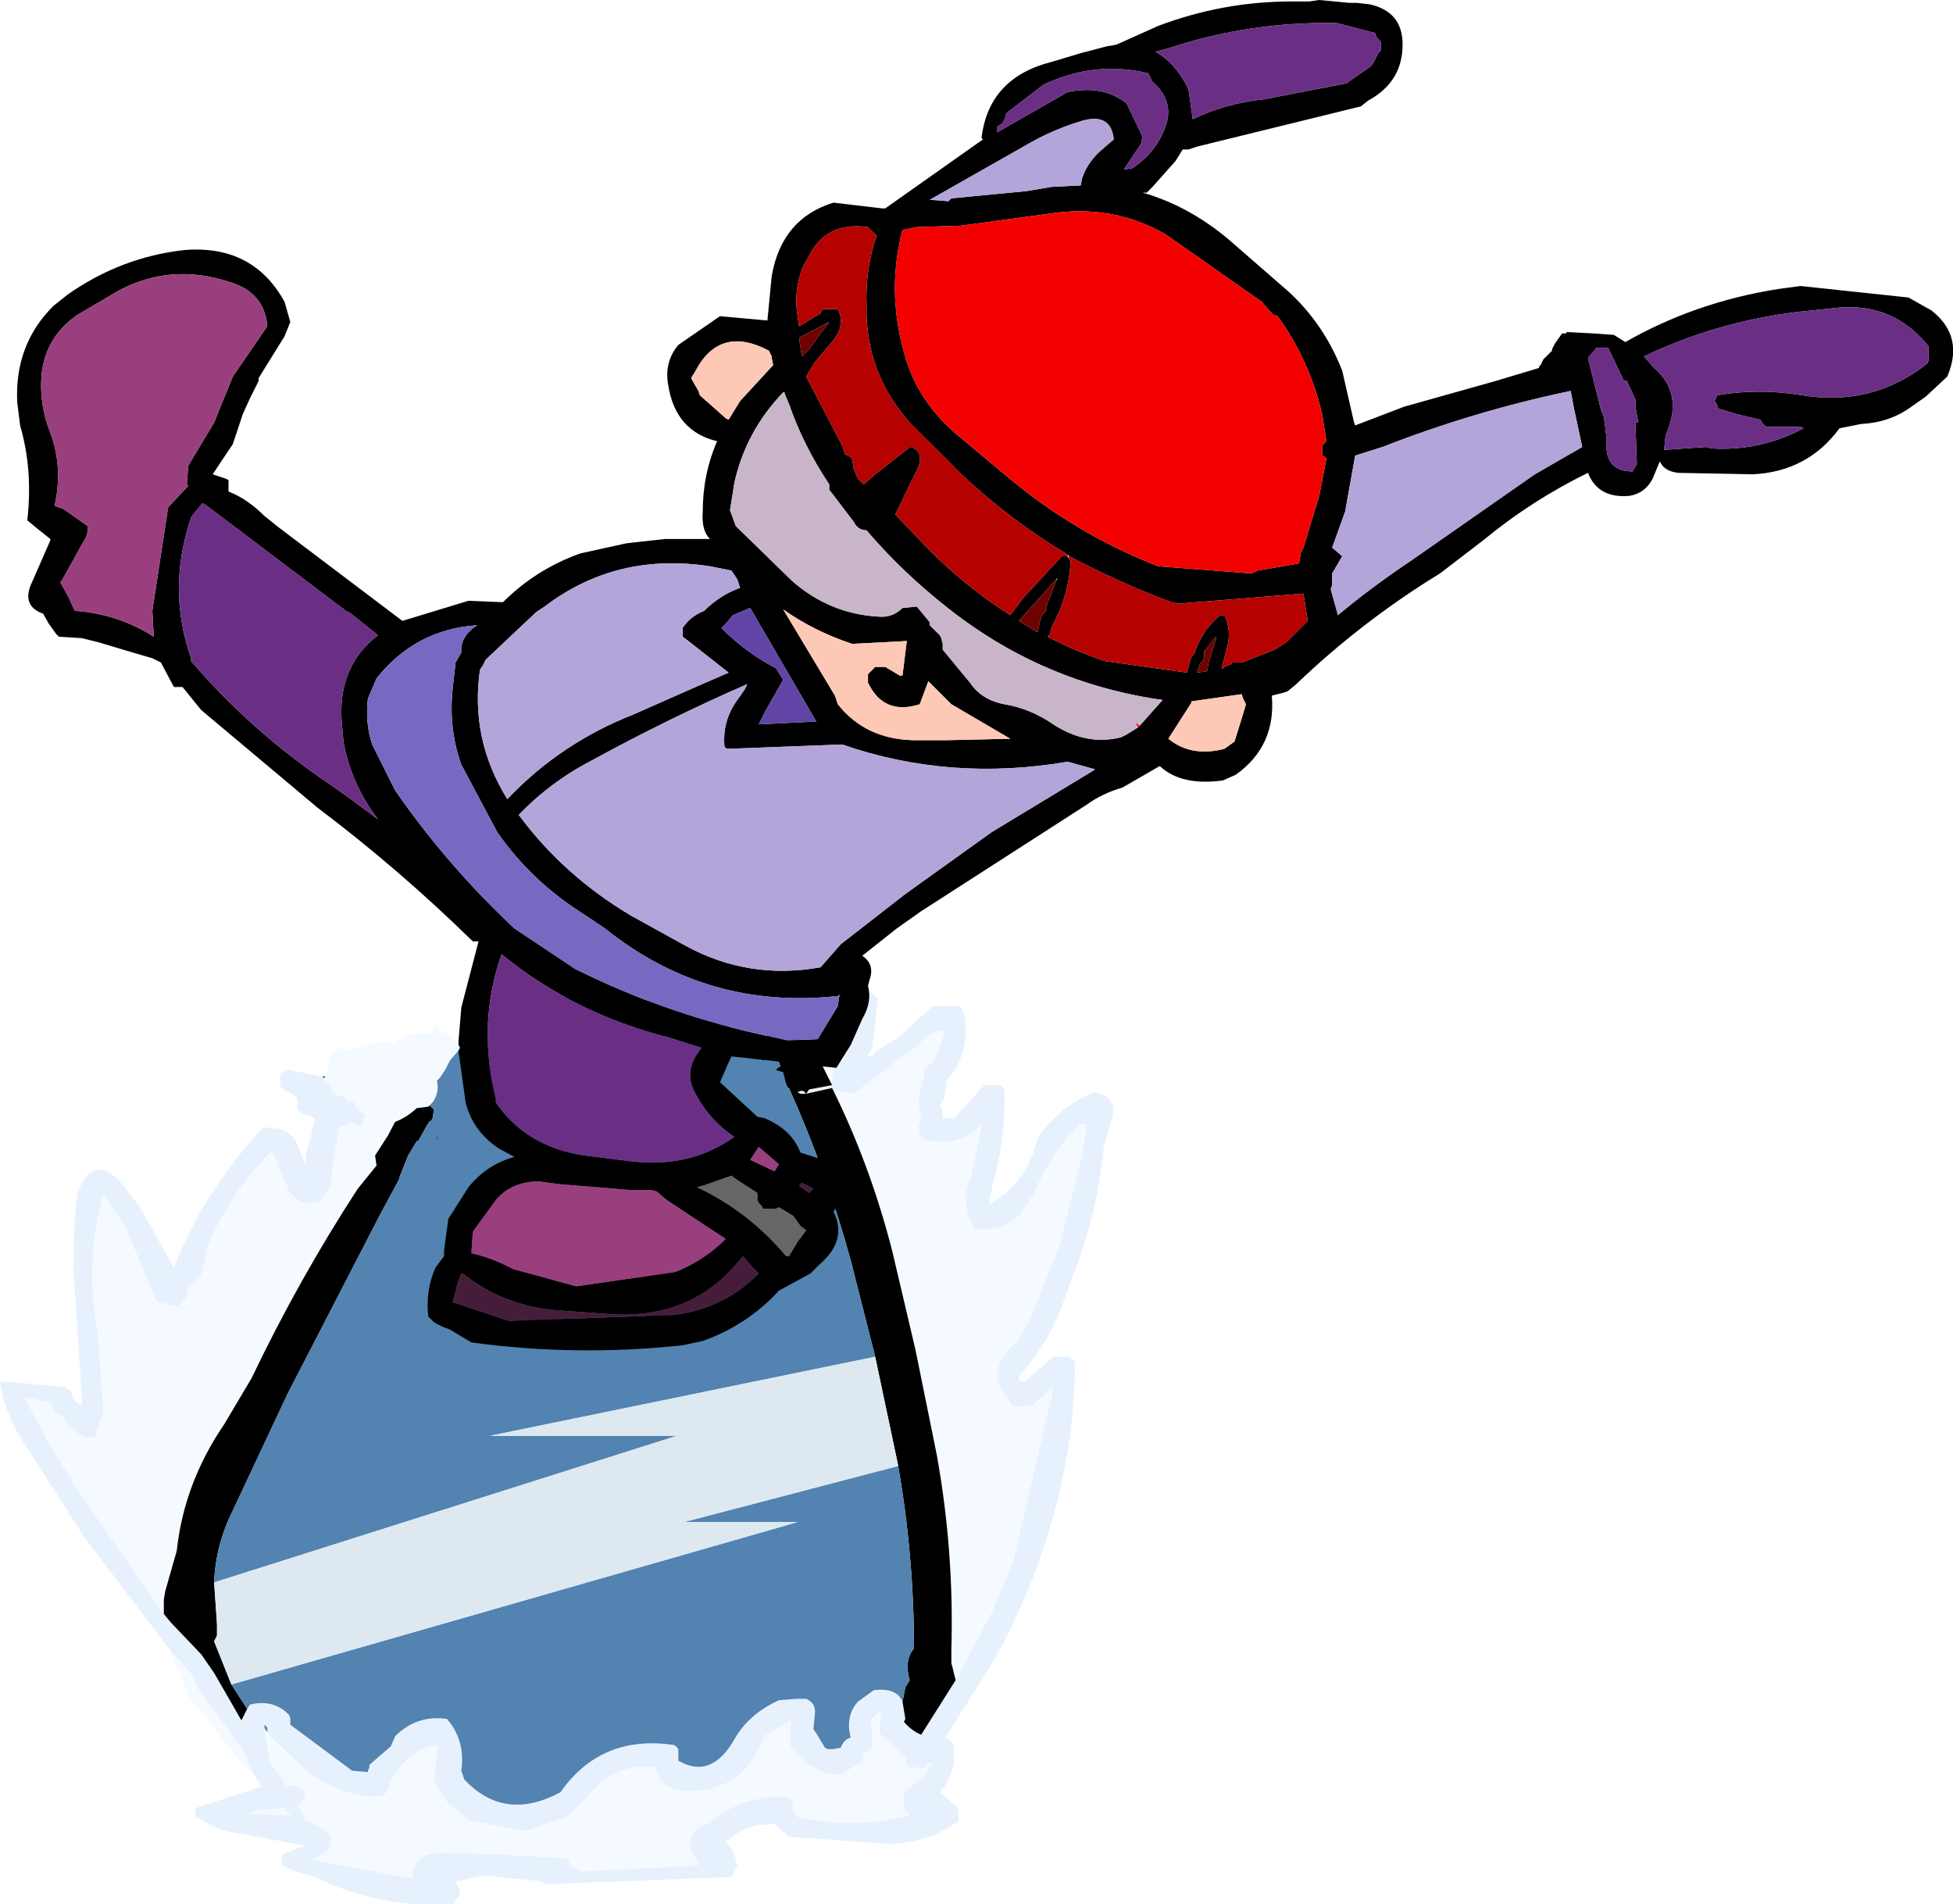 <?xml version="1.0" encoding="UTF-8" standalone="no"?>
<svg xmlns:xlink="http://www.w3.org/1999/xlink" height="66.25px" width="67.95px" xmlns="http://www.w3.org/2000/svg">
  <g transform="matrix(1.0, 0.0, 0.0, 1.0, 19.8, 42.8)">
    <path d="M8.0 -7.1 L8.0 -7.2 8.15 -7.2 9.05 -8.2 9.6 -8.4 9.8 -8.3 9.8 -8.25 9.95 -8.15 10.2 -8.25 10.3 -8.25 10.55 -8.25 10.65 -8.15 10.75 -8.05 10.55 -6.35 10.4 -6.1 10.4 -6.05 10.55 -6.05 10.65 -6.2 11.5 -6.75 12.65 -7.8 13.55 -7.8 Q13.55 -7.8 13.65 -7.75 L13.7 -7.65 Q14.05 -6.4 13.25 -5.35 L13.15 -5.25 13.05 -4.6 12.9 -4.35 13.0 -4.15 13.0 -3.9 13.1 -3.9 13.4 -3.9 14.45 -5.05 15.0 -5.05 15.1 -4.95 15.15 -4.85 Q15.2 -3.25 14.75 -1.65 L14.6 -0.9 Q15.9 -1.6 16.25 -3.05 L16.4 -3.35 Q17.15 -4.35 18.25 -4.8 19.25 -4.65 18.8 -3.6 L18.6 -2.9 Q18.4 -0.6 17.5 1.65 L17.2 2.5 Q16.7 3.9 15.65 5.1 L15.65 5.15 15.7 5.25 15.85 5.25 16.85 4.4 17.4 4.4 17.5 4.5 17.6 4.55 Q17.6 7.1 16.95 9.55 16.15 12.65 14.55 15.35 L13.05 17.7 13.15 17.65 13.35 17.85 Q13.55 18.8 12.9 19.55 L13.55 20.1 13.55 20.55 Q12.55 21.3 11.15 21.35 L7.65 21.1 7.15 20.65 6.5 20.7 6.2 20.8 Q5.8 20.95 5.45 21.3 5.75 21.55 5.85 22.1 L5.65 22.5 -0.85 22.75 -0.95 22.65 -2.95 22.45 -3.95 22.65 -3.9 22.75 -3.8 23.0 -3.8 23.15 -3.9 23.25 -4.05 23.45 Q-6.65 23.6 -8.95 22.45 L-9.4 22.35 -10.0 22.1 -10.0 22.0 -10.0 21.8 -9.95 21.7 -9.7 21.6 -9.2 21.4 -11.95 20.9 -12.25 20.8 -13.0 20.4 -13.0 20.3 -13.0 20.2 -13.0 20.1 -10.7 19.35 -11.0 18.9 -11.3 18.15 -12.95 15.9 -13.1 15.5 -13.85 14.65 -16.85 10.7 -19.0 7.35 Q-19.65 6.35 -19.8 5.25 L-17.55 5.45 -17.35 5.6 -17.3 5.7 -17.3 5.75 -17.25 5.85 -17.15 6.0 -17.1 6.0 -16.95 6.1 -16.95 5.85 -17.25 1.3 -17.2 -0.5 -17.1 -1.3 Q-16.55 -2.8 -15.45 -1.5 L-14.9 -0.75 -13.75 1.3 Q-12.75 -1.25 -10.85 -3.35 -10.65 -3.65 -10.25 -3.55 -9.55 -3.5 -9.35 -2.7 L-9.15 -2.25 -9.15 -2.7 -9.0 -3.2 -8.85 -3.9 -8.9 -3.9 -8.95 -3.95 -9.25 -4.05 -9.45 -4.2 -9.45 -4.3 -9.45 -4.4 -9.45 -4.55 -9.5 -4.65 -10.0 -4.95 -10.05 -5.0 -10.05 -5.4 -10.0 -5.5 -9.95 -5.5 -9.9 -5.55 -9.85 -5.55 -9.85 -5.6 -8.6 -5.35 -8.5 -5.3 -8.5 -5.2 -8.4 -5.15 -8.4 -5.1 -8.3 -5.1 -8.25 -4.85 -8.05 -4.7 -7.8 -4.65 -7.8 -4.6 -7.7 -4.5 -7.45 -4.45 -7.45 -4.35 -7.45 -4.3 -7.4 -4.25 -7.35 -4.2 -7.3 -4.2 -7.3 -4.15 -7.25 -4.1 -7.2 -4.1 -7.1 -4.0 -7.15 -3.9 -7.2 -3.6 -7.65 -3.75 -7.8 -3.65 -8.0 -3.55 -8.25 -2.05 Q-8.25 -1.35 -8.75 -0.95 L-9.2 -0.95 Q-9.75 -1.15 -9.85 -1.65 L-10.1 -2.1 -10.1 -2.3 -10.3 -2.65 -10.35 -2.75 Q-11.75 -1.35 -12.55 0.5 L-12.8 1.55 -13.05 1.8 -13.3 2.05 -13.3 2.15 -13.3 2.35 -13.4 2.4 -13.6 2.65 -14.35 2.5 -14.4 2.4 -15.45 -0.15 -16.2 -1.25 Q-16.85 1.05 -16.4 3.5 L-16.2 6.3 -16.5 7.2 -16.6 7.2 -16.9 7.2 -17.5 6.75 -17.55 6.55 -17.6 6.5 -17.9 6.35 -17.95 6.25 -18.05 6.0 -18.75 5.85 -18.95 5.8 -18.05 7.5 -17.35 8.6 -17.3 8.65 -17.3 8.75 -17.25 8.85 -17.15 8.95 -14.1 13.35 -13.85 13.65 -12.8 14.75 -12.35 15.4 -11.4 17.05 -11.2 16.65 -11.1 16.5 Q-10.3 16.3 -9.75 16.85 L-9.7 16.95 -9.7 17.1 -9.7 17.2 -7.55 18.8 -7.0 18.85 -7.0 18.8 -6.95 18.7 -6.95 18.6 -6.2 17.95 -6.05 17.6 Q-5.3 16.85 -4.25 17.0 -3.6 17.75 -3.75 18.8 L-3.65 19.1 Q-2.25 20.6 -0.3 19.55 1.1 17.55 3.6 17.9 3.7 17.9 3.8 18.05 L3.8 18.15 3.8 18.35 3.8 18.45 Q4.9 19.1 5.7 17.8 6.2 16.85 7.3 16.35 L7.9 16.3 8.25 16.3 Q8.6 16.45 8.55 16.85 L8.5 17.35 8.6 17.5 8.9 18.0 9.0 18.05 9.2 18.05 9.45 18.0 9.5 17.9 Q9.6 17.7 9.8 17.65 9.6 16.9 10.05 16.4 L10.6 16.0 Q11.4 15.9 11.6 16.4 L11.7 17.0 11.65 17.1 Q11.9 17.4 12.25 17.55 L13.45 15.65 14.7 13.3 15.45 11.5 16.8 5.7 16.8 5.5 16.2 6.0 16.15 6.1 15.55 6.15 15.4 6.1 15.3 5.9 Q14.35 4.9 15.6 3.85 L16.05 3.05 17.05 0.55 17.85 -2.6 18.0 -3.7 17.8 -3.7 Q16.75 -2.7 16.2 -1.3 L15.65 -0.5 Q15.0 0.05 14.1 -0.05 13.55 -0.95 14.0 -1.95 L14.35 -3.65 Q13.5 -2.85 12.35 -3.15 L12.25 -3.25 12.2 -3.3 12.15 -3.6 12.25 -3.85 12.15 -4.4 12.15 -4.65 12.35 -5.4 12.35 -5.65 12.45 -5.7 12.7 -5.9 13.0 -6.7 13.05 -6.9 Q12.7 -7.05 12.15 -6.45 L9.9 -4.75 9.2 -4.85 9.15 -4.95 8.25 -4.75 8.35 -4.9 9.15 -5.05 9.15 -5.4 9.25 -5.65 9.35 -5.75 9.55 -5.95 9.85 -6.65 9.95 -6.9 9.3 -6.95 9.25 -6.85 9.25 -6.75 9.15 -6.7 8.95 -6.6 Q8.7 -6.25 8.4 -6.35 L8.15 -6.5 8.0 -6.65 7.95 -6.95 8.0 -7.1 M8.25 -4.75 L8.05 -4.75 7.95 -4.8 8.05 -4.85 8.15 -4.85 8.25 -4.75 M-10.6 17.3 L-10.4 18.5 -9.8 19.35 Q-9.35 19.2 -9.15 19.65 L-9.3 19.9 -9.4 19.95 -9.4 20.05 -9.2 20.45 -9.15 20.55 Q-8.65 20.7 -8.25 21.1 L-8.3 21.35 -8.35 21.55 -8.95 21.9 -5.45 22.55 Q-5.5 21.65 -4.4 21.65 L-2.5 21.7 -0.1 21.85 0.0 21.9 0.0 21.95 0.05 22.1 0.4 22.3 4.45 22.1 4.55 22.0 Q4.2 21.7 4.2 21.35 L4.25 21.15 4.25 21.05 Q4.45 20.7 4.85 20.65 5.95 19.65 7.55 19.7 L7.7 19.8 7.75 19.85 7.8 20.05 7.8 20.25 7.85 20.3 7.95 20.4 Q9.9 20.85 11.85 20.35 L11.7 20.2 11.65 20.1 11.65 19.75 11.65 19.55 12.35 19.0 12.55 18.65 12.65 18.55 12.45 18.55 12.35 18.7 12.05 18.7 11.85 18.7 11.75 18.6 11.7 18.45 11.7 18.35 10.8 17.5 10.8 17.3 10.85 16.85 10.8 16.75 10.6 16.95 10.5 17.0 10.55 17.45 10.55 17.8 10.55 18.0 10.35 18.15 10.25 18.25 10.25 18.35 10.25 18.45 9.45 18.95 Q8.8 18.95 8.3 18.55 L7.7 17.95 7.7 17.2 7.7 17.05 6.8 17.6 Q6.05 19.6 4.05 19.5 3.35 19.5 3.05 18.9 L3.0 18.8 3.0 18.7 Q1.55 18.5 0.6 19.75 L-0.05 20.4 -1.5 20.9 -3.45 20.55 -4.25 19.9 -4.7 19.2 -4.6 18.05 -4.6 17.9 Q-5.4 18.0 -6.0 18.85 L-6.2 19.1 -6.3 19.5 -6.4 19.6 -6.5 19.7 Q-8.05 19.75 -9.25 18.7 L-10.4 17.6 -10.5 17.45 -10.5 17.3 -10.6 17.2 -10.6 17.3 M-11.1 20.3 L-9.7 20.35 -9.75 20.3 -9.9 20.1 -9.95 20.1 -10.85 20.2 -11.1 20.3" fill="#e7f1fe" fill-rule="evenodd" stroke="none"/>
    <path d="M-11.0 18.9 L-11.25 18.7 -13.2 16.25 -13.85 14.7 -13.85 14.65 -13.1 15.5 -12.95 15.9 -11.3 18.15 -11.0 18.9 M-8.5 -5.35 L-8.5 -5.4 -8.45 -5.4 -8.45 -5.45 -8.35 -5.95 -8.2 -6.2 -8.05 -6.3 -8.0 -6.35 -7.85 -6.3 -7.8 -6.3 -7.75 -6.25 -7.7 -6.25 -7.45 -6.3 -7.4 -6.35 -7.35 -6.4 -7.1 -6.35 -7.0 -6.45 -6.95 -6.5 -6.9 -6.5 -6.25 -6.55 -6.2 -6.5 -6.15 -6.45 Q-5.6 -6.95 -4.8 -6.85 L-4.7 -7.0 -4.65 -7.05 -4.6 -7.1 -4.4 -6.9 -4.4 -6.85 -4.45 -6.85 -4.5 -6.75 Q-4.5 -6.3 -4.85 -5.85 L-4.95 -5.75 -4.95 -5.6 -4.95 -5.5 -5.0 -5.5 -5.2 -5.15 -5.7 -4.45 -6.3 -3.3 -6.75 -2.6 -6.7 -2.25 -7.35 -1.45 Q-9.4 1.7 -11.05 5.15 L-12.0 6.75 Q-13.4 8.8 -13.65 11.15 L-14.05 12.55 -14.1 12.85 -14.1 13.35 -17.15 8.95 -17.25 8.85 -17.3 8.75 -17.3 8.65 -17.35 8.6 -18.05 7.5 -18.95 5.8 -18.75 5.85 -18.05 6.0 -17.95 6.25 -17.9 6.35 -17.6 6.5 -17.55 6.55 -17.5 6.75 -16.9 7.2 -16.6 7.2 -16.5 7.2 -16.2 6.3 -16.4 3.5 Q-16.85 1.05 -16.2 -1.25 L-15.45 -0.15 -14.4 2.4 -14.35 2.5 -13.6 2.65 -13.4 2.4 -13.3 2.35 -13.3 2.15 -13.3 2.05 -13.05 1.8 -12.8 1.55 -12.55 0.5 Q-11.75 -1.35 -10.35 -2.75 L-10.3 -2.65 -10.1 -2.3 -10.1 -2.1 -9.85 -1.65 Q-9.75 -1.15 -9.2 -0.95 L-8.75 -0.95 Q-8.25 -1.35 -8.25 -2.05 L-8.0 -3.55 -7.8 -3.65 -7.65 -3.75 -7.2 -3.6 -7.15 -3.9 -7.1 -4.0 -7.2 -4.1 -7.25 -4.1 -7.3 -4.15 -7.3 -4.2 -7.35 -4.2 -7.4 -4.25 -7.45 -4.3 -7.45 -4.35 -7.45 -4.45 -7.7 -4.5 -7.8 -4.6 -7.8 -4.65 -8.05 -4.7 -8.25 -4.85 -8.3 -5.1 -8.4 -5.1 -8.4 -5.15 -8.5 -5.2 -8.5 -5.3 -8.5 -5.35 M8.4 -6.35 Q8.7 -6.25 8.95 -6.6 L9.15 -6.7 9.25 -6.75 9.25 -6.85 9.3 -6.95 9.95 -6.9 9.85 -6.65 9.55 -5.95 9.35 -5.75 9.25 -5.65 9.15 -5.4 9.15 -5.05 8.75 -5.85 8.4 -6.35 M9.2 -4.85 L9.9 -4.75 12.15 -6.45 Q12.7 -7.05 13.05 -6.9 L13.0 -6.7 12.7 -5.9 12.45 -5.7 12.35 -5.65 12.35 -5.4 12.15 -4.65 12.15 -4.4 12.25 -3.85 12.15 -3.6 12.2 -3.3 12.25 -3.25 12.35 -3.15 Q13.5 -2.85 14.35 -3.65 L14.0 -1.95 Q13.55 -0.95 14.1 -0.05 15.0 0.05 15.65 -0.5 L16.2 -1.3 Q16.75 -2.7 17.8 -3.7 L18.0 -3.7 17.85 -2.6 17.05 0.55 16.05 3.05 15.6 3.85 Q14.35 4.9 15.3 5.9 L15.4 6.1 15.55 6.15 16.15 6.1 16.2 6.0 16.8 5.5 16.8 5.7 15.45 11.5 14.7 13.3 13.45 15.65 13.3 15.05 13.3 14.6 Q13.4 11.2 12.8 7.85 L12.75 7.6 12.05 4.15 11.25 0.75 Q10.5 -2.2 9.2 -4.85 M-10.5 17.45 L-10.4 17.6 -9.25 18.7 Q-8.05 19.75 -6.5 19.7 L-6.4 19.6 -6.3 19.5 -6.2 19.1 -6.0 18.85 Q-5.4 18.0 -4.6 17.9 L-4.6 18.05 -4.7 19.2 -4.25 19.9 -3.45 20.55 -1.5 20.9 -0.05 20.4 0.6 19.75 Q1.55 18.5 3.0 18.7 L3.0 18.8 3.05 18.9 Q3.35 19.5 4.05 19.5 6.05 19.6 6.8 17.6 L7.7 17.05 7.7 17.2 7.7 17.95 8.3 18.55 Q8.8 18.95 9.45 18.95 L10.25 18.45 10.25 18.35 10.25 18.25 10.35 18.15 10.55 18.0 10.55 17.8 10.55 17.45 10.5 17.0 10.6 16.95 10.8 16.75 10.85 16.85 10.8 17.3 10.8 17.5 11.7 18.35 11.7 18.45 11.75 18.6 11.85 18.7 12.05 18.7 12.35 18.7 12.45 18.55 12.65 18.55 12.55 18.65 12.35 19.0 11.65 19.55 11.65 19.75 11.65 20.1 11.7 20.2 11.85 20.35 Q9.9 20.85 7.95 20.4 L7.85 20.3 7.8 20.25 7.8 20.05 7.75 19.85 7.7 19.8 7.55 19.7 Q5.95 19.65 4.85 20.65 4.45 20.7 4.25 21.05 L4.25 21.15 4.2 21.35 Q4.2 21.7 4.55 22.0 L4.45 22.1 0.4 22.3 0.05 22.1 0.0 21.95 0.0 21.9 -0.1 21.85 -2.5 21.7 -4.4 21.65 Q-5.5 21.65 -5.45 22.55 L-8.95 21.9 -8.35 21.55 -8.3 21.35 -8.25 21.1 Q-8.65 20.7 -9.15 20.55 L-9.2 20.45 -9.4 20.05 -9.4 19.95 -9.3 19.9 -9.15 19.65 Q-9.35 19.2 -9.8 19.35 L-10.4 18.5 -10.6 17.3 -10.55 17.4 -10.5 17.45 M-11.1 20.3 L-10.85 20.2 -9.95 20.1 -9.9 20.1 -9.75 20.3 -9.7 20.35 -11.1 20.3" fill="#f4faff" fill-rule="evenodd" stroke="none"/>
    <path d="M-5.0 -4.45 L-4.8 -4.3 -4.7 -4.2 -4.75 -3.9 -4.8 -3.8 -4.85 -3.8 -5.0 -3.55 -5.25 -3.1 -5.3 -3.1 -5.6 -2.6 -5.9 -1.85 -5.9 -1.8 -6.6 -0.5 -6.65 -0.4 -9.8 5.7 -11.7 9.75 Q-12.3 10.95 -12.35 12.25 L-12.25 13.7 -12.25 14.1 -12.35 14.3 -11.75 15.8 -11.2 16.65 -11.4 17.05 -12.35 15.4 -12.8 14.75 -13.85 13.65 -14.1 13.35 -14.1 12.85 -14.05 12.55 -13.65 11.15 Q-13.4 8.8 -12.0 6.75 L-11.05 5.15 Q-9.4 1.7 -7.35 -1.45 L-6.7 -2.25 -6.75 -2.6 -6.3 -3.3 -5.7 -4.45 -5.0 -4.45 M10.65 4.4 L9.8 1.05 Q8.95 -2.05 7.65 -4.95 L6.9 -5.2 6.85 -5.2 7.1 -5.5 7.25 -5.65 7.35 -5.7 7.3 -5.85 7.15 -6.15 7.1 -6.15 7.05 -6.1 6.95 -6.05 6.75 -5.9 Q6.4 -6.1 6.8 -6.45 L6.85 -6.55 6.9 -6.85 6.95 -6.9 7.9 -7.15 8.0 -7.1 7.95 -6.95 8.0 -6.65 8.15 -6.5 8.4 -6.35 8.75 -5.85 9.15 -5.05 8.35 -4.9 8.25 -4.75 9.15 -4.95 9.2 -4.85 Q10.5 -2.2 11.25 0.75 L12.05 4.15 12.75 7.6 12.8 7.85 Q13.4 11.2 13.3 14.6 L13.3 15.05 13.45 15.65 12.25 17.55 Q11.9 17.4 11.65 17.1 L11.7 17.0 11.6 16.4 11.7 15.9 11.85 15.65 Q11.65 14.95 12.0 14.55 12.0 11.35 11.45 8.2 L11.4 7.95 10.65 4.4 M9.8 -8.3 L9.8 -8.25 9.8 -8.3 M-8.6 -5.35 L-8.5 -5.35 -8.5 -5.3 -8.6 -5.35 M8.25 -4.75 L8.15 -4.85 8.05 -4.85 7.95 -4.8 8.05 -4.75 8.25 -4.75 M6.6 -5.7 L6.4 -5.35 6.35 -5.35 6.35 -5.4 6.65 -5.75 6.6 -5.7 M7.1 -4.05 L7.15 -4.05 7.1 -4.0 7.05 -3.85 7.0 -4.1 7.1 -4.05 M-4.6 -3.1 L-4.6 -3.15 -4.6 -3.25 -4.55 -3.25 -4.6 -3.1" fill="#000000" fill-rule="evenodd" stroke="none"/>
    <path d="M4.05 -1.75 L4.3 -1.8 4.55 -1.9 5.1 -1.85 5.85 -1.1 6.25 -0.7 6.3 -0.65 6.8 -0.25 6.65 -0.3 7.35 0.6 7.25 0.7 7.2 0.8 6.5 0.95 5.0 -0.6 5.1 -0.55 3.7 -1.55 3.95 -1.65 4.0 -1.7 4.05 -1.75" fill="#666666" fill-rule="evenodd" stroke="none"/>
    <path d="M0.45 -1.35 L2.55 -1.3 4.6 0.4 4.7 0.45 3.2 1.65 -1.3 1.75 Q-2.6 1.65 -3.45 0.95 -4.05 0.45 -3.65 -0.15 -3.1 -1.15 -1.95 -1.1 L0.45 -1.35 M6.75 -1.95 L6.6 -1.75 5.7 -2.35 6.1 -2.5 6.15 -2.5 6.3 -2.65 6.95 -2.25 6.75 -1.95" fill="#9a3f7d" fill-rule="evenodd" stroke="none"/>
    <path d="M7.45 -1.0 L7.55 -1.05 7.8 -1.35 7.85 -1.3 8.05 -0.85 7.9 -0.5 7.85 -0.45 7.45 -1.0 M5.35 1.3 L5.65 1.65 Q4.45 2.3 3.35 3.1 L1.65 3.25 0.55 3.35 Q-1.9 3.3 -3.9 2.25 L-3.9 2.15 -3.8 1.95 -3.5 2.15 Q-0.65 3.4 2.55 3.0 L3.75 2.55 5.35 1.3" fill="#451d3a" fill-rule="evenodd" stroke="none"/>
    <path d="M-5.0 -4.45 L-5.0 -4.8 -4.9 -5.2 -4.85 -5.35 -4.6 -5.75 -4.35 -5.95 -4.25 -6.0 -2.9 -7.1 -2.65 -7.25 -1.8 -7.55 -1.55 -7.6 -0.35 -8.05 -0.05 -8.15 1.6 -8.15 2.4 -8.05 2.9 -7.95 3.35 -7.8 5.1 -7.25 5.55 -7.1 Q6.0 -6.8 6.55 -6.6 L6.7 -6.55 6.75 -6.55 6.85 -6.55 6.8 -6.45 Q6.4 -6.1 6.75 -5.9 L6.95 -6.05 7.05 -6.1 7.1 -6.15 7.15 -6.15 7.3 -5.85 7.35 -5.7 7.25 -5.65 7.1 -5.5 6.85 -5.2 6.9 -5.2 7.65 -4.95 Q8.95 -2.05 9.8 1.05 L10.65 4.4 -2.75 7.15 3.75 7.15 -12.35 12.25 Q-12.3 10.95 -11.7 9.75 L-9.8 5.7 -6.65 -0.4 -6.6 -0.5 -5.9 -1.8 -5.9 -1.85 -5.6 -2.6 -5.3 -3.1 -5.25 -3.1 -5.0 -3.55 -4.85 -3.8 -4.8 -3.8 -4.75 -3.9 -4.7 -4.2 -4.8 -4.3 -5.0 -4.45 M11.6 16.4 Q11.4 15.9 10.6 16.0 L10.05 16.4 Q9.6 16.9 9.8 17.65 9.6 17.7 9.5 17.9 L9.45 18.0 9.2 18.05 9.0 18.05 8.9 18.0 8.6 17.5 8.5 17.35 8.55 16.85 Q8.6 16.45 8.25 16.3 L7.9 16.3 7.3 16.35 Q6.2 16.85 5.7 17.8 4.9 19.1 3.8 18.45 L3.8 18.35 3.8 18.15 3.8 18.05 Q3.7 17.9 3.6 17.9 1.1 17.55 -0.3 19.55 -2.25 20.6 -3.65 19.1 L-3.75 18.8 Q-3.6 17.75 -4.25 17.0 -5.3 16.85 -6.05 17.6 L-6.2 17.95 -6.95 18.6 -6.95 18.7 -7.0 18.8 -7.0 18.85 -7.55 18.8 -9.7 17.2 -9.7 17.1 -9.7 16.95 -9.75 16.85 Q-10.3 16.3 -11.1 16.5 L-11.2 16.65 -11.75 15.8 7.95 10.15 4.0 10.15 11.45 8.2 Q12.0 11.35 12.0 14.55 11.65 14.95 11.85 15.65 L11.7 15.9 11.6 16.4 M4.05 -1.75 L4.0 -1.7 3.95 -1.65 3.7 -1.55 5.1 -0.55 5.0 -0.6 6.5 0.95 7.2 0.8 7.25 0.7 7.35 0.6 6.65 -0.3 6.8 -0.25 6.3 -0.65 6.25 -0.7 5.85 -1.1 5.1 -1.85 4.55 -1.9 4.3 -1.8 4.05 -1.75 M0.45 -1.35 L-1.95 -1.1 Q-3.1 -1.15 -3.65 -0.15 -4.05 0.45 -3.45 0.95 -2.6 1.65 -1.3 1.75 L3.2 1.65 4.7 0.45 4.6 0.4 2.55 -1.3 0.45 -1.35 M6.6 -5.7 L6.65 -5.75 6.35 -5.4 6.35 -5.35 6.4 -5.35 6.6 -5.7 M6.8 -5.8 L6.8 -5.75 6.8 -5.8 M7.1 -4.05 L7.0 -4.1 7.05 -3.85 7.1 -4.0 7.15 -4.05 7.1 -4.05 M6.75 -1.95 L6.95 -2.25 6.3 -2.65 6.15 -2.5 6.1 -2.5 5.7 -2.35 6.6 -1.75 6.75 -1.95 M7.45 -1.0 L7.85 -0.45 7.9 -0.5 8.05 -0.85 7.85 -1.3 7.8 -1.35 7.55 -1.05 7.45 -1.0 M5.35 1.3 L3.75 2.55 2.55 3.0 Q-0.65 3.4 -3.5 2.15 L-3.8 1.95 -3.9 2.15 -3.9 2.25 Q-1.9 3.3 0.55 3.35 L1.65 3.25 3.35 3.1 Q4.45 2.3 5.65 1.65 L5.35 1.3 M-10.5 17.45 L-10.55 17.4 -10.6 17.3 -10.6 17.2 -10.5 17.3 -10.5 17.45 M-4.6 -3.1 L-4.55 -3.25 -4.6 -3.25 -4.6 -3.15 -4.6 -3.1" fill="#5283b1" fill-rule="evenodd" stroke="none"/>
    <path d="M-12.35 12.25 L3.75 7.15 -2.75 7.15 10.65 4.4 11.4 7.95 11.45 8.2 4.0 10.15 7.95 10.15 -11.75 15.8 -12.35 14.3 -12.25 14.1 -12.25 13.7 -12.35 12.25" fill="#dde8f0" fill-rule="evenodd" stroke="none"/>
    <path d="M20.4 -41.0 Q21.05 -40.65 21.5 -39.8 L21.55 -39.7 21.7 -38.65 Q22.8 -39.2 24.2 -39.35 L27.05 -39.9 27.4 -40.15 27.9 -40.5 28.0 -40.65 28.1 -40.85 28.15 -40.95 28.25 -41.05 28.25 -41.1 28.25 -41.2 28.25 -41.3 28.2 -41.4 28.1 -41.5 28.05 -41.6 28.05 -41.65 26.7 -42.0 Q23.7 -42.05 20.95 -41.15 L20.4 -41.0 M-11.85 -25.7 Q-11.2 -25.45 -10.6 -24.85 L-10.1 -24.45 -5.8 -21.2 -3.5 -21.9 -2.3 -21.85 Q-1.15 -23.0 0.4 -23.55 L2.0 -23.9 3.35 -24.05 4.9 -24.05 Q4.6 -24.35 4.65 -25.0 4.65 -26.3 5.15 -27.45 3.7 -27.8 3.45 -29.4 3.3 -30.2 3.8 -30.8 L5.25 -31.8 6.9 -31.65 7.05 -33.2 Q7.4 -35.2 9.2 -35.75 L10.9 -35.55 11.0 -35.55 14.4 -37.95 14.35 -38.0 Q14.6 -40.1 16.8 -40.65 L17.8 -40.95 18.75 -41.2 18.8 -41.2 19.05 -41.25 20.5 -41.9 Q22.75 -42.75 25.15 -42.75 L25.75 -42.75 26.1 -42.8 27.15 -42.7 27.4 -42.7 27.85 -42.65 Q29.0 -42.4 29.0 -41.25 29.0 -39.95 27.8 -39.3 L27.55 -39.1 21.85 -37.7 21.55 -37.6 21.35 -37.6 21.1 -37.2 20.3 -36.3 20.1 -36.1 19.95 -36.1 Q21.7 -35.6 23.2 -34.25 L24.75 -32.9 Q26.2 -31.7 26.9 -29.9 L27.3 -28.15 27.35 -28.0 29.05 -28.65 32.25 -29.55 33.75 -30.0 33.75 -30.05 33.8 -30.1 33.85 -30.2 33.9 -30.3 34.2 -30.6 34.2 -30.65 34.25 -30.75 34.3 -30.85 34.55 -31.2 34.6 -31.2 34.7 -31.2 34.7 -31.25 35.65 -31.2 36.35 -31.15 36.75 -30.9 Q39.2 -32.3 42.1 -32.75 L42.85 -32.85 46.6 -32.45 47.4 -32.0 Q48.55 -31.1 47.95 -29.7 L47.2 -29.0 46.7 -28.65 Q45.95 -28.1 44.95 -28.05 L44.2 -27.9 Q43.1 -26.4 41.2 -26.3 L38.6 -26.35 Q38.1 -26.4 37.95 -26.75 L37.7 -26.15 Q37.45 -25.65 36.9 -25.55 35.8 -25.45 35.45 -26.35 33.5 -25.4 31.8 -24.0 L30.3 -22.85 Q27.6 -21.2 25.3 -19.0 L25.0 -18.75 24.85 -18.7 24.45 -18.6 Q24.6 -16.85 23.2 -15.85 L22.75 -15.65 Q21.3 -15.45 20.55 -16.15 L19.25 -15.4 Q18.55 -15.2 18.0 -14.8 L12.25 -11.1 11.4 -10.5 10.2 -9.55 Q10.65 -9.25 10.45 -8.7 L10.4 -8.5 Q10.55 -7.95 10.2 -7.35 L9.8 -6.45 9.3 -5.65 5.65 -6.05 5.6 -5.95 5.25 -5.15 6.55 -3.95 6.8 -3.9 Q7.75 -3.5 8.05 -2.7 L8.85 -2.45 9.0 -2.4 Q10.1 -2.3 9.55 -1.15 L9.2 -0.65 Q9.7 0.35 8.7 1.2 L8.4 1.5 7.3 2.1 Q6.2 3.3 4.65 3.85 L3.95 4.0 Q0.25 4.4 -3.4 3.9 L-4.15 3.45 Q-4.45 3.35 -4.7 3.2 L-4.9 3.0 Q-5.0 2.1 -4.65 1.3 L-4.35 0.9 -4.35 0.7 -4.2 -0.4 -3.5 -1.5 Q-2.85 -2.3 -1.9 -2.55 L-2.45 -2.85 Q-3.35 -3.45 -3.6 -4.45 L-3.85 -6.25 -3.8 -6.35 -3.85 -6.45 -3.85 -6.55 -3.75 -7.75 -3.15 -10.05 -3.35 -10.05 Q-5.9 -12.55 -8.75 -14.7 L-12.8 -18.1 -13.45 -18.9 -13.75 -18.9 -14.2 -19.75 -14.5 -19.9 -15.35 -20.15 -16.35 -20.45 -16.95 -20.6 -17.75 -20.65 -17.85 -20.75 -18.1 -21.1 -18.3 -21.45 Q-19.0 -21.7 -18.75 -22.4 L-18.05 -24.0 -18.05 -24.05 -18.55 -24.45 -18.85 -24.7 Q-18.65 -26.45 -19.1 -28.0 L-19.2 -28.8 Q-19.3 -30.8 -17.95 -32.15 L-17.45 -32.55 Q-15.6 -33.85 -13.4 -34.1 -11.0 -34.3 -9.9 -32.3 L-9.7 -31.6 -9.9 -31.1 -10.8 -29.65 -10.8 -29.55 -11.1 -28.95 -11.35 -28.4 -11.7 -27.35 -12.4 -26.3 -11.95 -26.15 -11.85 -26.1 -11.85 -26.0 -11.85 -25.85 -11.85 -25.7 M20.3 -39.95 L20.15 -40.25 Q18.3 -40.7 16.5 -39.85 L15.2 -38.85 15.2 -38.75 15.15 -38.65 15.1 -38.55 15.0 -38.45 14.9 -38.4 14.9 -38.3 14.9 -38.2 17.0 -39.4 17.35 -39.6 Q18.6 -39.85 19.4 -39.2 L19.95 -38.05 19.9 -37.8 19.3 -36.9 19.6 -36.95 Q20.5 -37.55 20.8 -38.55 21.0 -39.35 20.3 -39.95 M24.5 -31.85 L24.4 -31.95 24.1 -32.3 20.75 -34.65 Q19.0 -35.65 16.95 -35.4 L13.65 -34.95 12.1 -34.9 11.6 -34.8 Q11.05 -32.7 11.65 -30.55 12.1 -28.8 13.65 -27.55 L15.15 -26.3 Q17.55 -24.25 20.5 -23.1 L23.75 -22.85 23.95 -22.95 25.4 -23.2 25.45 -23.5 25.45 -23.55 25.55 -23.75 26.1 -25.55 26.35 -26.85 26.3 -26.9 26.2 -26.95 26.2 -27.05 26.2 -27.15 26.2 -27.3 26.35 -27.45 26.2 -28.4 Q25.75 -30.3 24.65 -31.8 L24.5 -31.85 M27.0 -25.0 L26.55 -23.75 26.9 -23.45 26.55 -22.85 26.55 -22.45 26.5 -22.3 26.75 -21.4 Q27.95 -22.4 29.3 -23.3 L33.6 -26.3 35.25 -27.25 34.95 -28.65 34.85 -29.2 Q31.5 -28.5 28.3 -27.25 L27.35 -26.95 27.0 -25.0 M39.9 -28.8 L39.85 -28.85 39.9 -28.95 39.95 -29.05 Q41.4 -29.3 42.9 -29.05 45.35 -28.65 47.25 -30.15 L47.3 -30.25 47.3 -30.4 47.3 -30.5 47.3 -30.75 Q46.1 -32.25 44.2 -32.1 L42.75 -31.95 Q39.9 -31.6 37.4 -30.4 L37.75 -30.0 Q38.8 -29.1 38.15 -27.65 L38.1 -27.15 39.55 -27.25 39.75 -27.2 Q41.45 -27.1 42.95 -27.9 L42.85 -27.95 42.6 -27.95 41.65 -27.95 41.55 -28.05 41.5 -28.1 41.45 -28.2 40.8 -28.35 40.6 -28.4 39.95 -28.6 39.95 -28.7 39.9 -28.8 M36.15 -30.7 L35.75 -30.7 35.45 -30.35 35.9 -28.55 36.0 -28.3 36.05 -27.95 36.1 -27.5 Q36.0 -26.4 37.0 -26.4 L37.15 -26.65 37.1 -28.1 37.2 -28.1 37.1 -28.65 37.1 -28.9 36.8 -29.55 36.7 -29.55 36.15 -30.7 M15.9 -37.75 L12.55 -35.85 13.2 -35.8 13.3 -35.9 15.9 -36.15 16.8 -36.3 17.8 -36.35 17.85 -36.6 Q18.05 -37.2 18.6 -37.65 L18.95 -37.95 Q18.85 -38.95 17.7 -38.55 16.75 -38.25 15.9 -37.75 M17.35 -23.5 Q15.35 -24.7 13.65 -26.3 L11.85 -28.1 Q10.3 -29.85 10.35 -32.15 10.3 -33.45 10.7 -34.6 L10.4 -34.9 Q8.95 -35.1 8.35 -33.9 L8.15 -33.55 Q7.8 -32.7 7.95 -31.8 L8.0 -31.45 8.75 -31.9 8.75 -31.95 8.8 -32.0 8.85 -32.05 9.35 -32.05 Q9.65 -31.45 9.1 -30.85 L8.55 -30.2 8.25 -29.7 9.5 -27.3 9.6 -27.0 9.8 -26.9 9.85 -26.8 9.9 -26.55 9.9 -26.5 10.05 -26.15 10.25 -25.95 10.65 -26.3 11.8 -27.2 11.85 -27.25 11.9 -27.25 Q12.35 -27.1 12.15 -26.55 L11.35 -24.9 12.55 -23.65 Q13.85 -22.35 15.35 -21.4 L15.8 -22.0 17.1 -23.4 17.15 -23.45 17.2 -23.45 17.35 -23.45 17.35 -23.4 17.45 -23.3 Q17.4 -22.1 16.8 -21.0 L16.75 -20.85 16.75 -20.75 16.7 -20.7 16.65 -20.65 Q17.6 -20.15 18.65 -19.8 L21.5 -19.4 21.6 -19.8 21.65 -19.95 21.7 -20.0 21.75 -20.05 Q22.0 -20.85 22.65 -21.4 L22.8 -21.4 Q23.05 -20.9 22.9 -20.3 L22.7 -19.55 22.75 -19.55 22.8 -19.6 22.9 -19.65 23.05 -19.7 23.05 -19.75 23.4 -19.75 24.55 -20.2 24.95 -20.45 25.7 -21.2 25.55 -22.15 21.2 -21.8 20.95 -21.85 Q19.1 -22.55 17.4 -23.45 L17.35 -23.5 M8.1 -30.4 L8.35 -30.65 9.05 -31.6 8.1 -31.1 8.0 -31.05 8.1 -30.4 M4.55 -29.05 L5.45 -28.25 5.55 -28.2 5.95 -28.85 7.1 -30.1 7.05 -30.35 7.05 -30.4 6.95 -30.6 Q5.25 -31.5 4.4 -29.9 L4.25 -29.65 4.3 -29.55 4.5 -29.2 4.55 -29.05 M19.85 -17.55 L20.65 -18.45 20.3 -18.5 Q16.65 -19.1 13.7 -21.25 11.8 -22.65 10.35 -24.35 10.05 -24.35 9.9 -24.65 L9.1 -25.7 9.05 -25.75 9.05 -25.85 9.05 -25.95 Q8.15 -27.3 7.65 -28.75 L7.5 -29.1 7.5 -29.15 7.45 -29.15 Q6.15 -27.8 5.75 -26.0 L5.6 -25.05 5.8 -24.5 7.75 -22.6 Q9.05 -21.45 10.75 -21.35 11.25 -21.3 11.6 -21.65 L12.1 -21.7 12.55 -21.15 12.55 -21.05 12.9 -20.7 12.95 -20.6 13.0 -20.4 13.0 -20.2 13.95 -19.05 Q14.35 -18.45 15.15 -18.3 16.05 -18.15 16.85 -17.6 18.0 -16.85 19.2 -17.15 L19.4 -17.25 19.8 -17.5 19.85 -17.55 M16.95 -22.6 L17.0 -22.7 16.95 -22.65 15.65 -21.2 16.3 -20.8 16.4 -21.25 16.45 -21.4 16.6 -21.55 16.6 -21.7 16.95 -22.6 M10.4 -19.15 L10.4 -19.25 10.4 -19.35 10.45 -19.4 10.65 -19.6 11.0 -19.6 11.5 -19.3 11.6 -19.3 11.75 -20.5 9.85 -20.4 Q8.5 -20.85 7.45 -21.6 L9.25 -18.6 9.35 -18.3 Q10.3 -17.1 11.95 -17.05 L13.15 -17.05 15.35 -17.1 13.3 -18.3 12.5 -19.1 12.2 -18.3 Q10.95 -17.9 10.4 -19.05 L10.4 -19.15 M18.25 -16.05 L17.35 -16.3 Q13.25 -15.6 9.5 -16.9 L5.55 -16.75 Q5.4 -16.75 5.4 -16.9 5.35 -17.65 5.75 -18.3 L6.1 -18.8 6.2 -19.0 Q3.45 -17.8 0.8 -16.35 -0.65 -15.6 -1.75 -14.45 -0.2 -12.35 2.15 -10.95 L4.05 -9.9 Q6.25 -8.7 8.75 -9.15 L9.45 -9.95 11.7 -11.7 14.7 -13.85 18.25 -16.0 18.3 -16.05 18.25 -16.05 M5.65 -22.95 L4.9 -23.1 Q1.65 -23.6 -0.85 -21.7 L-1.15 -21.5 -2.9 -19.85 -3.0 -19.65 -3.1 -19.5 Q-3.45 -17.1 -2.15 -15.0 -0.3 -16.95 2.25 -17.95 L4.4 -18.9 5.55 -19.4 4.15 -20.5 3.95 -20.65 3.95 -20.75 3.95 -20.85 3.95 -20.95 Q4.2 -21.35 4.7 -21.55 5.25 -22.1 5.95 -22.35 L5.85 -22.65 5.65 -22.95 M5.3 -20.95 Q6.15 -20.1 7.2 -19.55 L7.45 -19.15 6.85 -18.1 6.6 -17.6 8.6 -17.7 6.3 -21.65 5.7 -21.4 5.45 -21.1 5.3 -20.95 M9.4 -8.15 L9.45 -8.2 9.35 -8.15 Q4.8 -7.65 1.25 -10.5 L0.35 -11.1 Q-1.35 -12.2 -2.5 -13.85 L-3.75 -16.2 Q-4.2 -17.45 -4.05 -18.85 L-3.95 -19.75 -3.75 -20.1 Q-3.8 -20.65 -3.2 -21.05 -5.35 -20.9 -6.7 -19.2 L-7.0 -18.5 Q-7.1 -17.65 -6.85 -16.9 L-6.05 -15.3 Q-4.25 -12.7 -1.9 -10.5 L0.2 -9.1 Q3.2 -7.6 6.5 -6.85 L7.6 -6.6 8.65 -6.65 9.35 -7.8 9.4 -8.15 M3.5 -6.7 Q0.15 -7.55 -2.35 -9.6 -3.2 -7.15 -2.55 -4.6 L-2.55 -4.45 Q-1.5 -2.9 0.55 -2.6 L2.15 -2.4 Q4.2 -2.15 5.75 -3.25 4.85 -3.85 4.35 -4.85 4.05 -5.45 4.4 -6.05 L4.6 -6.35 3.5 -6.7 M2.85 -1.4 L2.15 -1.4 0.95 -1.5 -0.3 -1.6 -1.05 -1.7 Q-2.0 -1.7 -2.55 -1.05 L-3.35 0.05 -3.4 0.8 Q-2.7 0.95 -1.95 1.35 L0.25 1.95 3.7 1.45 Q4.7 1.05 5.45 0.3 L3.4 -1.05 3.05 -1.35 2.85 -1.4 M4.45 -1.5 Q6.25 -0.65 7.55 0.9 L7.65 0.9 7.95 0.4 8.25 0.0 8.05 -0.15 7.8 -0.5 7.3 -0.8 7.2 -0.75 7.1 -0.75 6.75 -0.75 6.7 -0.85 6.6 -0.95 6.55 -1.05 6.55 -1.25 6.55 -1.3 5.85 -1.75 5.65 -1.9 4.65 -1.55 4.45 -1.5 M7.3 -2.3 L6.6 -2.9 6.3 -2.45 7.15 -2.05 7.3 -2.3 M8.0 -1.55 L8.35 -1.3 8.5 -1.45 8.1 -1.65 8.0 -1.55 M22.1 -20.15 L22.1 -19.95 22.05 -19.8 22.0 -19.75 21.95 -19.7 21.85 -19.4 22.2 -19.45 22.25 -19.75 22.3 -19.9 22.5 -20.55 22.5 -20.65 22.15 -20.2 22.1 -20.15 M23.4 -17.8 L23.55 -18.3 23.45 -18.5 23.4 -18.65 21.65 -18.4 21.65 -18.35 20.85 -17.1 Q21.65 -16.45 22.8 -16.75 L23.15 -17.0 23.4 -17.8 M6.35 1.25 L6.05 0.9 Q4.25 3.2 1.2 2.9 L-0.2 2.8 Q-2.2 2.7 -3.7 1.5 L-3.75 1.5 -3.85 1.75 -4.05 2.5 -2.1 3.15 3.6 2.95 Q5.35 2.75 6.6 1.5 L6.35 1.25 M-11.85 -33.0 Q-13.85 -33.65 -15.65 -32.7 L-17.1 -31.85 Q-18.2 -31.1 -18.35 -29.8 -18.45 -28.75 -18.05 -27.75 -17.6 -26.55 -17.9 -25.2 L-17.6 -25.1 -16.75 -24.5 -16.75 -24.4 Q-16.75 -24.15 -16.9 -23.95 L-17.65 -22.6 -17.7 -22.55 -17.65 -22.45 -17.4 -22.0 -17.2 -21.55 Q-15.7 -21.45 -14.45 -20.65 L-14.5 -21.55 -13.95 -25.15 -13.25 -25.9 -13.3 -25.95 -13.25 -26.6 -12.35 -28.1 -11.7 -29.7 -10.5 -31.45 Q-10.6 -32.65 -11.85 -33.0 M-13.15 -24.8 Q-14.0 -22.3 -13.15 -19.9 L-13.15 -19.8 Q-11.05 -17.35 -8.3 -15.5 L-7.8 -15.15 -6.65 -14.3 Q-7.6 -15.55 -7.85 -17.0 L-7.9 -17.55 Q-8.1 -19.6 -6.65 -20.7 L-7.65 -21.5 -7.7 -21.5 -12.6 -25.2 -12.75 -25.3 -13.0 -25.0 -13.15 -24.8" fill="#000000" fill-rule="evenodd" stroke="none"/>
    <path d="M20.4 -41.0 L20.95 -41.15 Q23.7 -42.05 26.7 -42.0 L28.05 -41.65 28.05 -41.6 28.1 -41.5 28.2 -41.4 28.25 -41.3 28.25 -41.2 28.25 -41.1 28.25 -41.05 28.15 -40.95 28.1 -40.85 28.0 -40.65 27.9 -40.5 27.4 -40.15 27.05 -39.9 24.2 -39.35 Q22.8 -39.2 21.7 -38.65 L21.55 -39.7 21.5 -39.8 Q21.05 -40.65 20.4 -41.0 M20.3 -39.95 Q21.0 -39.35 20.8 -38.55 20.5 -37.55 19.6 -36.95 L19.3 -36.9 19.9 -37.8 19.95 -38.05 19.4 -39.2 Q18.6 -39.85 17.35 -39.6 L17.0 -39.4 14.9 -38.2 14.9 -38.3 14.9 -38.4 15.0 -38.45 15.1 -38.55 15.15 -38.65 15.2 -38.75 15.2 -38.85 16.5 -39.85 Q18.3 -40.7 20.15 -40.25 L20.3 -39.95 M36.15 -30.7 L36.7 -29.55 36.8 -29.55 37.1 -28.9 37.1 -28.65 37.2 -28.1 37.1 -28.1 37.15 -26.65 37.0 -26.4 Q36.0 -26.4 36.1 -27.5 L36.05 -27.95 36.0 -28.3 35.9 -28.55 35.45 -30.35 35.75 -30.7 36.15 -30.7 M39.9 -28.8 L39.95 -28.7 39.95 -28.6 40.6 -28.4 40.8 -28.35 41.45 -28.2 41.5 -28.1 41.55 -28.05 41.65 -27.95 42.6 -27.95 42.85 -27.95 42.95 -27.9 Q41.45 -27.1 39.75 -27.2 L39.55 -27.25 38.1 -27.15 38.15 -27.65 Q38.8 -29.1 37.75 -30.0 L37.4 -30.4 Q39.9 -31.6 42.75 -31.95 L44.2 -32.1 Q46.1 -32.25 47.3 -30.75 L47.3 -30.5 47.3 -30.4 47.3 -30.25 47.25 -30.15 Q45.35 -28.65 42.9 -29.05 41.4 -29.3 39.95 -29.05 L39.9 -28.95 39.85 -28.85 39.9 -28.8 M3.5 -6.7 L4.6 -6.35 4.4 -6.05 Q4.05 -5.45 4.35 -4.85 4.85 -3.85 5.75 -3.25 4.2 -2.15 2.15 -2.4 L0.55 -2.6 Q-1.5 -2.9 -2.55 -4.45 L-2.55 -4.6 Q-3.2 -7.15 -2.35 -9.6 0.15 -7.55 3.5 -6.7 M-13.15 -24.8 L-13.0 -25.0 -12.75 -25.3 -12.6 -25.2 -7.7 -21.5 -7.65 -21.5 -6.65 -20.7 Q-8.1 -19.6 -7.9 -17.55 L-7.85 -17.0 Q-7.6 -15.55 -6.65 -14.3 L-7.8 -15.15 -8.3 -15.5 Q-11.05 -17.35 -13.15 -19.8 L-13.15 -19.9 Q-14.0 -22.3 -13.15 -24.8" fill="#6a2f84" fill-rule="evenodd" stroke="none"/>
    <path d="M27.0 -25.0 L27.35 -26.95 28.3 -27.25 Q31.5 -28.5 34.85 -29.2 L34.95 -28.65 35.25 -27.25 33.6 -26.3 29.3 -23.3 Q27.95 -22.4 26.75 -21.4 L26.5 -22.3 26.55 -22.45 26.55 -22.85 26.9 -23.45 26.55 -23.75 27.0 -25.0 M15.9 -37.75 Q16.75 -38.25 17.7 -38.55 18.85 -38.95 18.95 -37.95 L18.6 -37.65 Q18.05 -37.2 17.85 -36.6 L17.8 -36.35 16.8 -36.3 15.9 -36.15 13.3 -35.9 13.2 -35.8 12.55 -35.85 15.9 -37.75 M18.25 -16.05 L18.25 -16.0 14.7 -13.85 11.7 -11.7 9.45 -9.95 8.75 -9.15 Q6.25 -8.7 4.05 -9.9 L2.15 -10.95 Q-0.2 -12.35 -1.75 -14.45 -0.65 -15.6 0.8 -16.35 3.45 -17.8 6.2 -19.0 L6.1 -18.8 5.75 -18.3 Q5.35 -17.65 5.4 -16.9 5.4 -16.75 5.55 -16.75 L9.5 -16.9 Q13.25 -15.6 17.35 -16.3 L18.25 -16.05 M5.65 -22.95 L5.85 -22.65 5.95 -22.35 Q5.25 -22.1 4.7 -21.55 4.2 -21.35 3.95 -20.95 L3.95 -20.85 3.95 -20.75 3.95 -20.65 4.15 -20.5 5.55 -19.4 4.4 -18.9 2.25 -17.95 Q-0.3 -16.95 -2.15 -15.0 -3.45 -17.1 -3.1 -19.5 L-3.0 -19.65 -2.9 -19.85 -1.15 -21.5 -0.85 -21.7 Q1.65 -23.6 4.9 -23.1 L5.65 -22.95" fill="#b3a5da" fill-rule="evenodd" stroke="none"/>
    <path d="M17.35 -23.45 L17.2 -23.45 17.15 -23.45 17.1 -23.4 15.8 -22.0 15.35 -21.4 Q13.85 -22.35 12.55 -23.65 L11.35 -24.9 12.15 -26.55 Q12.35 -27.1 11.9 -27.25 L11.85 -27.25 11.8 -27.2 10.65 -26.3 10.25 -25.95 10.05 -26.15 9.9 -26.5 9.9 -26.55 9.85 -26.8 9.8 -26.9 9.6 -27.0 9.5 -27.3 8.25 -29.7 8.55 -30.2 9.1 -30.85 Q9.65 -31.45 9.35 -32.05 L8.85 -32.05 8.8 -32.0 8.75 -31.95 8.75 -31.9 8.0 -31.45 7.95 -31.8 Q7.8 -32.7 8.15 -33.55 L8.35 -33.9 Q8.95 -35.1 10.4 -34.9 L10.7 -34.6 Q10.3 -33.45 10.35 -32.15 10.3 -29.85 11.85 -28.1 L13.65 -26.3 Q15.35 -24.7 17.35 -23.5 L17.35 -23.45 M17.4 -23.45 Q19.1 -22.55 20.95 -21.85 L21.2 -21.8 25.55 -22.15 25.7 -21.2 24.95 -20.45 24.55 -20.2 23.4 -19.75 23.05 -19.75 23.05 -19.7 22.9 -19.65 22.8 -19.6 22.75 -19.55 22.7 -19.55 22.9 -20.3 Q23.05 -20.9 22.8 -21.4 L22.65 -21.4 Q22.0 -20.85 21.75 -20.05 L21.7 -20.0 21.65 -19.95 21.6 -19.8 21.5 -19.4 18.65 -19.8 Q17.6 -20.15 16.65 -20.65 L16.7 -20.7 16.75 -20.75 16.75 -20.85 16.8 -21.0 Q17.4 -22.1 17.45 -23.3 L17.35 -23.4 17.4 -23.45" fill="#b60101" fill-rule="evenodd" stroke="none"/>
    <path d="M8.1 -30.4 L8.0 -31.05 8.1 -31.1 9.05 -31.6 8.35 -30.65 8.1 -30.4 M16.95 -22.65 L16.95 -22.6 16.6 -21.7 16.6 -21.55 16.45 -21.4 16.4 -21.25 16.3 -20.8 15.65 -21.2 16.95 -22.65 M22.1 -20.15 L22.15 -20.2 22.5 -20.65 22.5 -20.55 22.3 -19.9 22.25 -19.75 22.2 -19.45 21.85 -19.4 21.95 -19.7 22.0 -19.75 22.05 -19.8 22.1 -19.95 22.1 -20.15" fill="#700101" fill-rule="evenodd" stroke="none"/>
    <path d="M24.5 -31.85 L24.65 -31.8 Q25.75 -30.3 26.2 -28.4 L26.35 -27.45 26.2 -27.3 26.2 -27.15 26.2 -27.05 26.2 -26.95 26.3 -26.9 26.35 -26.85 26.1 -25.55 25.55 -23.75 25.45 -23.55 25.45 -23.5 25.4 -23.2 23.95 -22.95 23.75 -22.85 20.5 -23.1 Q17.55 -24.25 15.15 -26.3 L13.65 -27.55 Q12.1 -28.8 11.65 -30.55 11.05 -32.7 11.6 -34.8 L12.1 -34.9 13.65 -34.95 16.95 -35.4 Q19.0 -35.65 20.75 -34.65 L24.1 -32.3 24.4 -31.95 24.5 -31.85" fill="#f30101" fill-rule="evenodd" stroke="none"/>
    <path d="M4.55 -29.05 L4.5 -29.2 4.3 -29.55 4.25 -29.65 4.4 -29.9 Q5.25 -31.5 6.95 -30.6 L7.05 -30.4 7.05 -30.35 7.1 -30.1 5.95 -28.85 5.55 -28.2 5.45 -28.25 4.55 -29.05 M10.4 -19.15 L10.4 -19.05 Q10.95 -17.9 12.2 -18.3 L12.5 -19.1 13.3 -18.3 15.35 -17.1 13.15 -17.05 11.95 -17.05 Q10.3 -17.1 9.35 -18.3 L9.25 -18.6 7.45 -21.6 Q8.5 -20.85 9.85 -20.4 L11.75 -20.5 11.6 -19.3 11.5 -19.3 11.0 -19.6 10.65 -19.6 10.45 -19.4 10.4 -19.35 10.4 -19.25 10.4 -19.15 M23.4 -17.8 L23.15 -17.0 22.8 -16.75 Q21.65 -16.45 20.85 -17.1 L21.65 -18.35 21.65 -18.4 23.4 -18.65 23.45 -18.5 23.55 -18.3 23.4 -17.8" fill="#fdc8b5" fill-rule="evenodd" stroke="none"/>
    <path d="M9.4 -8.15 L9.35 -7.8 8.65 -6.65 7.6 -6.6 6.5 -6.85 Q3.2 -7.6 0.2 -9.1 L-1.9 -10.5 Q-4.25 -12.7 -6.05 -15.3 L-6.85 -16.9 Q-7.1 -17.65 -7.0 -18.5 L-6.7 -19.2 Q-5.35 -20.9 -3.2 -21.05 -3.8 -20.65 -3.75 -20.1 L-3.95 -19.75 -4.05 -18.85 Q-4.2 -17.45 -3.75 -16.2 L-2.5 -13.85 Q-1.35 -12.2 0.35 -11.1 L1.25 -10.5 Q4.8 -7.65 9.35 -8.15 L9.4 -8.15" fill="#7968c1" fill-rule="evenodd" stroke="none"/>
    <path d="M12.1 -21.7 L11.6 -21.65 Q11.25 -21.3 10.75 -21.35 9.05 -21.45 7.75 -22.6 L5.8 -24.5 5.6 -25.05 5.75 -26.0 Q6.15 -27.8 7.45 -29.15 L7.5 -29.15 7.5 -29.1 7.65 -28.75 Q8.15 -27.3 9.05 -25.95 L9.05 -25.85 9.05 -25.75 9.1 -25.7 9.9 -24.65 Q10.05 -24.35 10.35 -24.35 11.8 -22.65 13.7 -21.25 16.65 -19.1 20.3 -18.5 L20.65 -18.45 19.85 -17.55 19.8 -17.6 19.7 -17.65 19.8 -17.5 19.4 -17.25 19.2 -17.15 Q18.0 -16.85 16.85 -17.6 16.05 -18.15 15.15 -18.3 14.35 -18.45 13.95 -19.05 L13.0 -20.2 13.0 -20.4 12.95 -20.6 12.9 -20.7 12.55 -21.05 12.55 -21.15 12.1 -21.7 12.1 -21.75 12.1 -21.7" fill="#c9b5ca" fill-rule="evenodd" stroke="none"/>
    <path d="M5.3 -20.95 L5.45 -21.1 5.7 -21.4 6.3 -21.65 8.6 -17.7 6.6 -17.6 6.85 -18.1 7.45 -19.15 7.2 -19.55 Q6.15 -20.1 5.3 -20.95" fill="#6045a7" fill-rule="evenodd" stroke="none"/>
    <path d="M-11.85 -25.85 L-11.85 -25.75 -11.85 -25.7 -11.85 -25.85 M12.1 -21.7 L12.1 -21.75 12.1 -21.7 M19.8 -17.5 L19.7 -17.65 19.8 -17.6 19.85 -17.55 19.8 -17.5" fill="#ff0000" fill-rule="evenodd" stroke="none"/>
    <path d="M2.85 -1.4 L3.05 -1.35 3.4 -1.05 5.45 0.3 Q4.7 1.05 3.7 1.45 L0.25 1.95 -1.95 1.35 Q-2.7 0.95 -3.4 0.8 L-3.35 0.05 -2.55 -1.05 Q-2.0 -1.7 -1.05 -1.7 L-0.3 -1.6 0.95 -1.5 2.15 -1.4 2.85 -1.4 M7.3 -2.3 L7.15 -2.05 6.3 -2.45 6.6 -2.9 7.3 -2.3 M-11.85 -33.0 Q-10.6 -32.65 -10.5 -31.45 L-11.7 -29.7 -12.35 -28.1 -13.25 -26.6 -13.3 -25.95 -13.25 -25.9 -13.95 -25.15 -14.5 -21.55 -14.45 -20.65 Q-15.7 -21.45 -17.2 -21.55 L-17.4 -22.0 -17.65 -22.45 -17.7 -22.55 -17.65 -22.6 -16.9 -23.95 Q-16.75 -24.15 -16.75 -24.4 L-16.75 -24.5 -17.6 -25.1 -17.9 -25.2 Q-17.6 -26.55 -18.05 -27.75 -18.45 -28.75 -18.35 -29.8 -18.2 -31.1 -17.1 -31.85 L-15.65 -32.7 Q-13.85 -33.65 -11.85 -33.0" fill="#9a3f7d" fill-rule="evenodd" stroke="none"/>
    <path d="M-3.85 -6.25 L-4.15 -5.9 -4.2 -5.8 -4.25 -5.7 -4.3 -5.6 -4.5 -5.3 -4.6 -5.2 Q-4.5 -4.8 -4.75 -4.45 L-4.9 -4.3 -5.3 -4.25 Q-6.05 -3.55 -7.05 -3.65 L-7.05 -3.7 -7.05 -3.8 -6.05 -4.35 -5.65 -4.85 -5.6 -4.95 -5.6 -5.05 -5.55 -5.2 -5.2 -5.45 -5.0 -5.7 -4.9 -5.7 -4.9 -6.0 -4.9 -6.15 -4.45 -6.8 -4.35 -6.85 -4.25 -6.85 -4.2 -6.8 -4.15 -6.7 -3.85 -6.55 -3.85 -6.45 -3.8 -6.35 -3.85 -6.25" fill="#f4faff" fill-rule="evenodd" stroke="none"/>
    <path d="M8.0 -1.55 L8.1 -1.65 8.5 -1.45 8.35 -1.3 8.0 -1.55 M6.35 1.25 L6.6 1.5 Q5.35 2.75 3.6 2.95 L-2.1 3.15 -4.05 2.5 -3.85 1.75 -3.75 1.5 -3.7 1.5 Q-2.2 2.7 -0.2 2.8 L1.2 2.9 Q4.25 3.2 6.05 0.9 L6.35 1.25" fill="#451d3a" fill-rule="evenodd" stroke="none"/>
    <path d="M7.6 -4.55 L7.45 -4.55 7.35 -4.6 7.35 -4.75 7.15 -5.0 7.05 -5.1 7.05 -5.0 6.95 -4.75 6.85 -4.75 6.75 -4.85 6.75 -5.05 6.75 -5.15 6.8 -5.3 6.65 -5.4 6.5 -5.4 6.45 -5.35 6.4 -5.35 6.6 -4.65 6.8 -4.45 6.95 -4.35 6.95 -4.4 6.95 -4.5 6.95 -4.55 6.95 -4.6 7.05 -4.6 7.05 -4.65 7.1 -4.6 7.1 -4.5 7.15 -4.3 7.3 -4.05 7.25 -3.85 Q6.9 -3.85 6.9 -4.1 L6.9 -4.15 6.6 -4.3 6.6 -4.35 Q6.2 -4.8 6.25 -5.4 L6.3 -5.5 6.3 -5.55 6.3 -5.6 6.4 -5.8 6.65 -5.8 6.8 -5.7 6.8 -5.6 6.75 -5.55 6.9 -5.5 6.9 -5.55 6.95 -5.65 7.45 -5.5 7.5 -5.3 7.55 -5.1 7.6 -5.0 Q7.55 -4.85 7.65 -4.75 L7.6 -4.55" fill="#5283b1" fill-rule="evenodd" stroke="none"/>
    <path d="M4.45 -1.5 L4.65 -1.55 5.65 -1.9 5.85 -1.75 6.55 -1.3 6.55 -1.25 6.55 -1.05 6.6 -0.95 6.7 -0.85 6.75 -0.75 7.1 -0.75 7.2 -0.75 7.3 -0.8 7.8 -0.5 8.05 -0.15 8.25 0.0 7.95 0.4 7.65 0.9 7.55 0.9 Q6.25 -0.65 4.45 -1.5" fill="#666666" fill-rule="evenodd" stroke="none"/>
  </g>
</svg>
